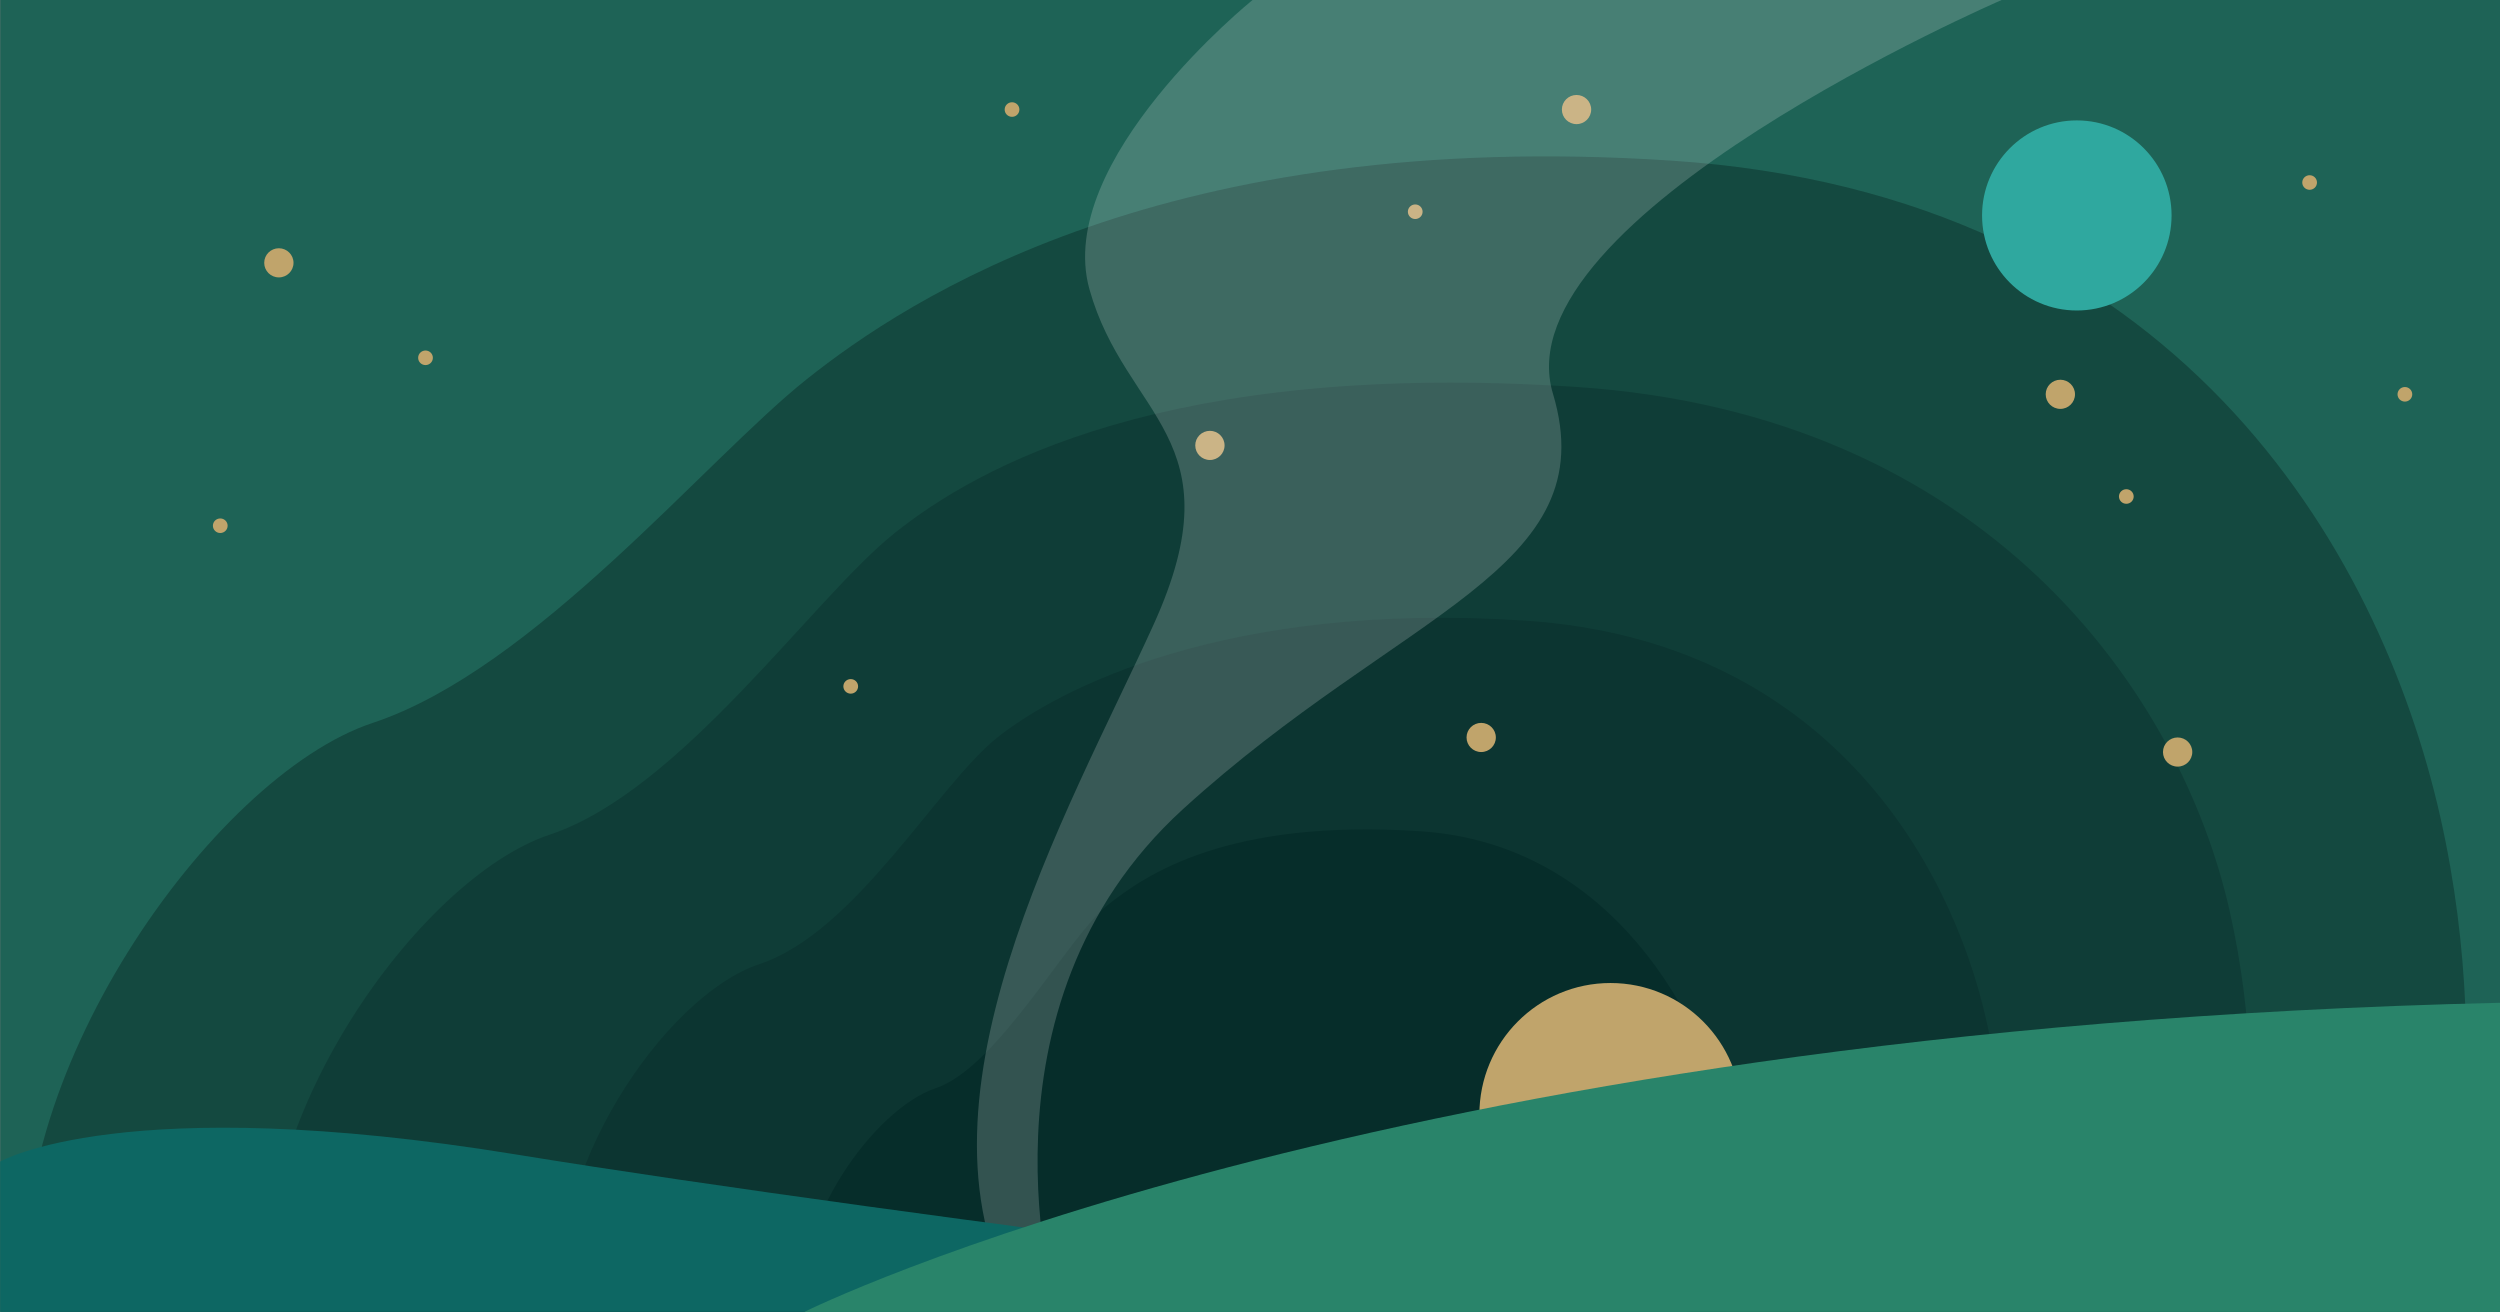 <svg width="343" height="180" viewBox="0 0 343 180" fill="none" xmlns="http://www.w3.org/2000/svg">
<rect x="0" y="0" width="343" height="180" fill="#808080" stroke="none"/>
<g clip-path="url(#clip0)">
<path d="M343.03 0H0.03V180H343.03V0Z" fill="#1E6356"/>
<path d="M4.02 180H334.4C334.4 180 343.12 148.77 334.8 112.04C326.48 75.3 298.66 26.63 229.37 22.04C160.08 17.45 124.54 41.01 110.68 52.03C96.82 63.05 73.32 91.83 51.14 99.18C28.97 106.53 -0.6 148.77 4.02 180Z" fill="#144940"/>
<path d="M37.12 180H305.58C305.58 180 312.66 154.9 305.91 124.98C299.16 95.06 272.6 56.83 216.29 53.09C159.98 49.35 134.01 64.15 122.75 73.13C111.49 82.11 93.43 108.53 75.41 114.52C57.39 120.51 33.37 154.58 37.12 180Z" fill="#0F3D37"/>
<path d="M77.25 180H273.27C273.27 180 277.44 161.76 272.51 139.92C267.58 118.08 250.38 87.88 209.26 85.15C168.14 82.42 145.06 94.63 136.84 101.18C128.62 107.73 117.37 127.91 104.21 132.27C91.05 136.64 74.51 161.44 77.25 180Z" fill="#0C3531"/>
<path d="M110.34 180H236.89C236.89 180 240.23 168.33 237.04 154.23C233.85 140.13 221.47 115.81 194.92 114.05C168.37 112.29 157.22 119.99 151.91 124.22C146.6 128.45 136.87 146.48 128.38 149.3C119.9 152.12 108.57 168.02 110.34 180Z" fill="#062D2A"/>
<path d="M38.26 38.06C39.37 38.06 40.27 37.165 40.27 36.06C40.27 34.956 39.37 34.06 38.26 34.06C37.15 34.06 36.25 34.956 36.25 36.06C36.25 37.165 37.15 38.06 38.26 38.06Z" fill="#C0A46B"/>
<path d="M216.3 17.03C217.41 17.03 218.31 16.135 218.31 15.03C218.31 13.925 217.41 13.03 216.3 13.03C215.19 13.03 214.29 13.925 214.29 15.03C214.29 16.135 215.19 17.03 216.3 17.03Z" fill="#C0A46B"/>
<path d="M58.38 50.09C58.938 50.09 59.39 49.642 59.39 49.09C59.39 48.538 58.938 48.09 58.38 48.09C57.822 48.09 57.37 48.538 57.37 49.09C57.37 49.642 57.822 50.09 58.38 50.09Z" fill="#C0A46B"/>
<path d="M194.17 30.05C194.728 30.05 195.18 29.602 195.18 29.05C195.18 28.498 194.728 28.05 194.17 28.05C193.612 28.05 193.16 28.498 193.16 29.05C193.16 29.602 193.612 30.05 194.17 30.05Z" fill="#C0A46B"/>
<path d="M316.88 26.04C317.438 26.04 317.89 25.592 317.89 25.04C317.89 24.488 317.438 24.04 316.88 24.04C316.322 24.04 315.87 24.488 315.87 25.04C315.87 25.592 316.322 26.04 316.88 26.04Z" fill="#C0A46B"/>
<path d="M116.72 95.17C117.278 95.17 117.73 94.722 117.73 94.17C117.73 93.618 117.278 93.17 116.72 93.17C116.162 93.17 115.71 93.618 115.71 94.17C115.71 94.722 116.162 95.17 116.72 95.17Z" fill="#C0A46B"/>
<path d="M291.731 69.12C292.289 69.12 292.741 68.672 292.741 68.12C292.741 67.568 292.289 67.12 291.731 67.12C291.173 67.12 290.721 67.568 290.721 68.12C290.721 68.672 291.173 69.12 291.731 69.12Z" fill="#C0A46B"/>
<path d="M329.95 55.1C330.508 55.1 330.96 54.652 330.96 54.1C330.96 53.548 330.508 53.1 329.95 53.1C329.393 53.1 328.94 53.548 328.94 54.1C328.94 54.652 329.393 55.1 329.95 55.1Z" fill="#C0A46B"/>
<path d="M138.85 16.03C139.408 16.03 139.86 15.582 139.86 15.03C139.86 14.478 139.408 14.03 138.85 14.03C138.292 14.03 137.84 14.478 137.84 15.03C137.84 15.582 138.292 16.03 138.85 16.03Z" fill="#C0A46B"/>
<path d="M30.22 73.13C30.778 73.13 31.23 72.682 31.23 72.13C31.23 71.578 30.778 71.13 30.22 71.13C29.662 71.13 29.21 71.578 29.21 72.13C29.21 72.682 29.662 73.13 30.22 73.13Z" fill="#C0A46B"/>
<path d="M166 63.11C167.11 63.11 168.01 62.215 168.01 61.11C168.01 60.005 167.11 59.11 166 59.11C164.89 59.11 163.99 60.005 163.99 61.11C163.99 62.215 164.89 63.11 166 63.11Z" fill="#C0A46B"/>
<path d="M298.771 105.18C299.881 105.18 300.781 104.285 300.781 103.18C300.781 102.075 299.881 101.18 298.771 101.18C297.661 101.18 296.761 102.075 296.761 103.18C296.761 104.285 297.661 105.18 298.771 105.18Z" fill="#C0A46B"/>
<path d="M282.68 56.1C283.79 56.1 284.69 55.205 284.69 54.1C284.69 52.995 283.79 52.1 282.68 52.1C281.57 52.1 280.67 52.995 280.67 54.1C280.67 55.205 281.57 56.1 282.68 56.1Z" fill="#C0A46B"/>
<path d="M203.22 103.18C204.33 103.18 205.23 102.285 205.23 101.18C205.23 100.075 204.33 99.18 203.22 99.18C202.11 99.18 201.21 100.075 201.21 101.18C201.21 102.285 202.11 103.18 203.22 103.18Z" fill="#C0A46B"/>
<path opacity="0.18" d="M171.85 0C171.85 0 144.54 22.04 149.47 39.68C154.4 57.32 169.91 60.04 158.28 85.68C146.64 111.32 122.88 152.11 140.09 180H144.95C144.95 180 132.44 138.22 162.33 110.99C192.22 83.76 220.34 78.25 213.06 54C205.79 29.76 274.63 0 274.63 0H171.85Z" fill="white"/>
<path d="M0.03 159.37C0.03 159.37 16.87 149.6 70.78 158.39C124.69 167.19 232.17 179.99 232.17 179.99H0.03V159.37Z" fill="#0D6763"/>
<path d="M220.961 170.97C230.896 170.97 238.951 162.889 238.951 152.92C238.951 142.951 230.896 134.87 220.961 134.87C211.025 134.87 202.971 142.951 202.971 152.92C202.971 162.889 211.025 170.97 220.961 170.97Z" fill="#C0A46B"/>
<path d="M284.94 42.6C292.12 42.6 297.94 36.762 297.94 29.56C297.94 22.358 292.12 16.52 284.94 16.52C277.761 16.52 271.94 22.358 271.94 29.56C271.94 36.762 277.761 42.6 284.94 42.6Z" fill="#2FA89F"/>
<path d="M110.34 180C110.34 180 188.13 141.15 343.03 137.58V180H110.34Z" fill="#29846A"/>
</g>
<defs>
<clipPath id="clip0">
<rect width="343" height="180" fill="white" transform="translate(0.03)"/>
</clipPath>
</defs>
</svg>

